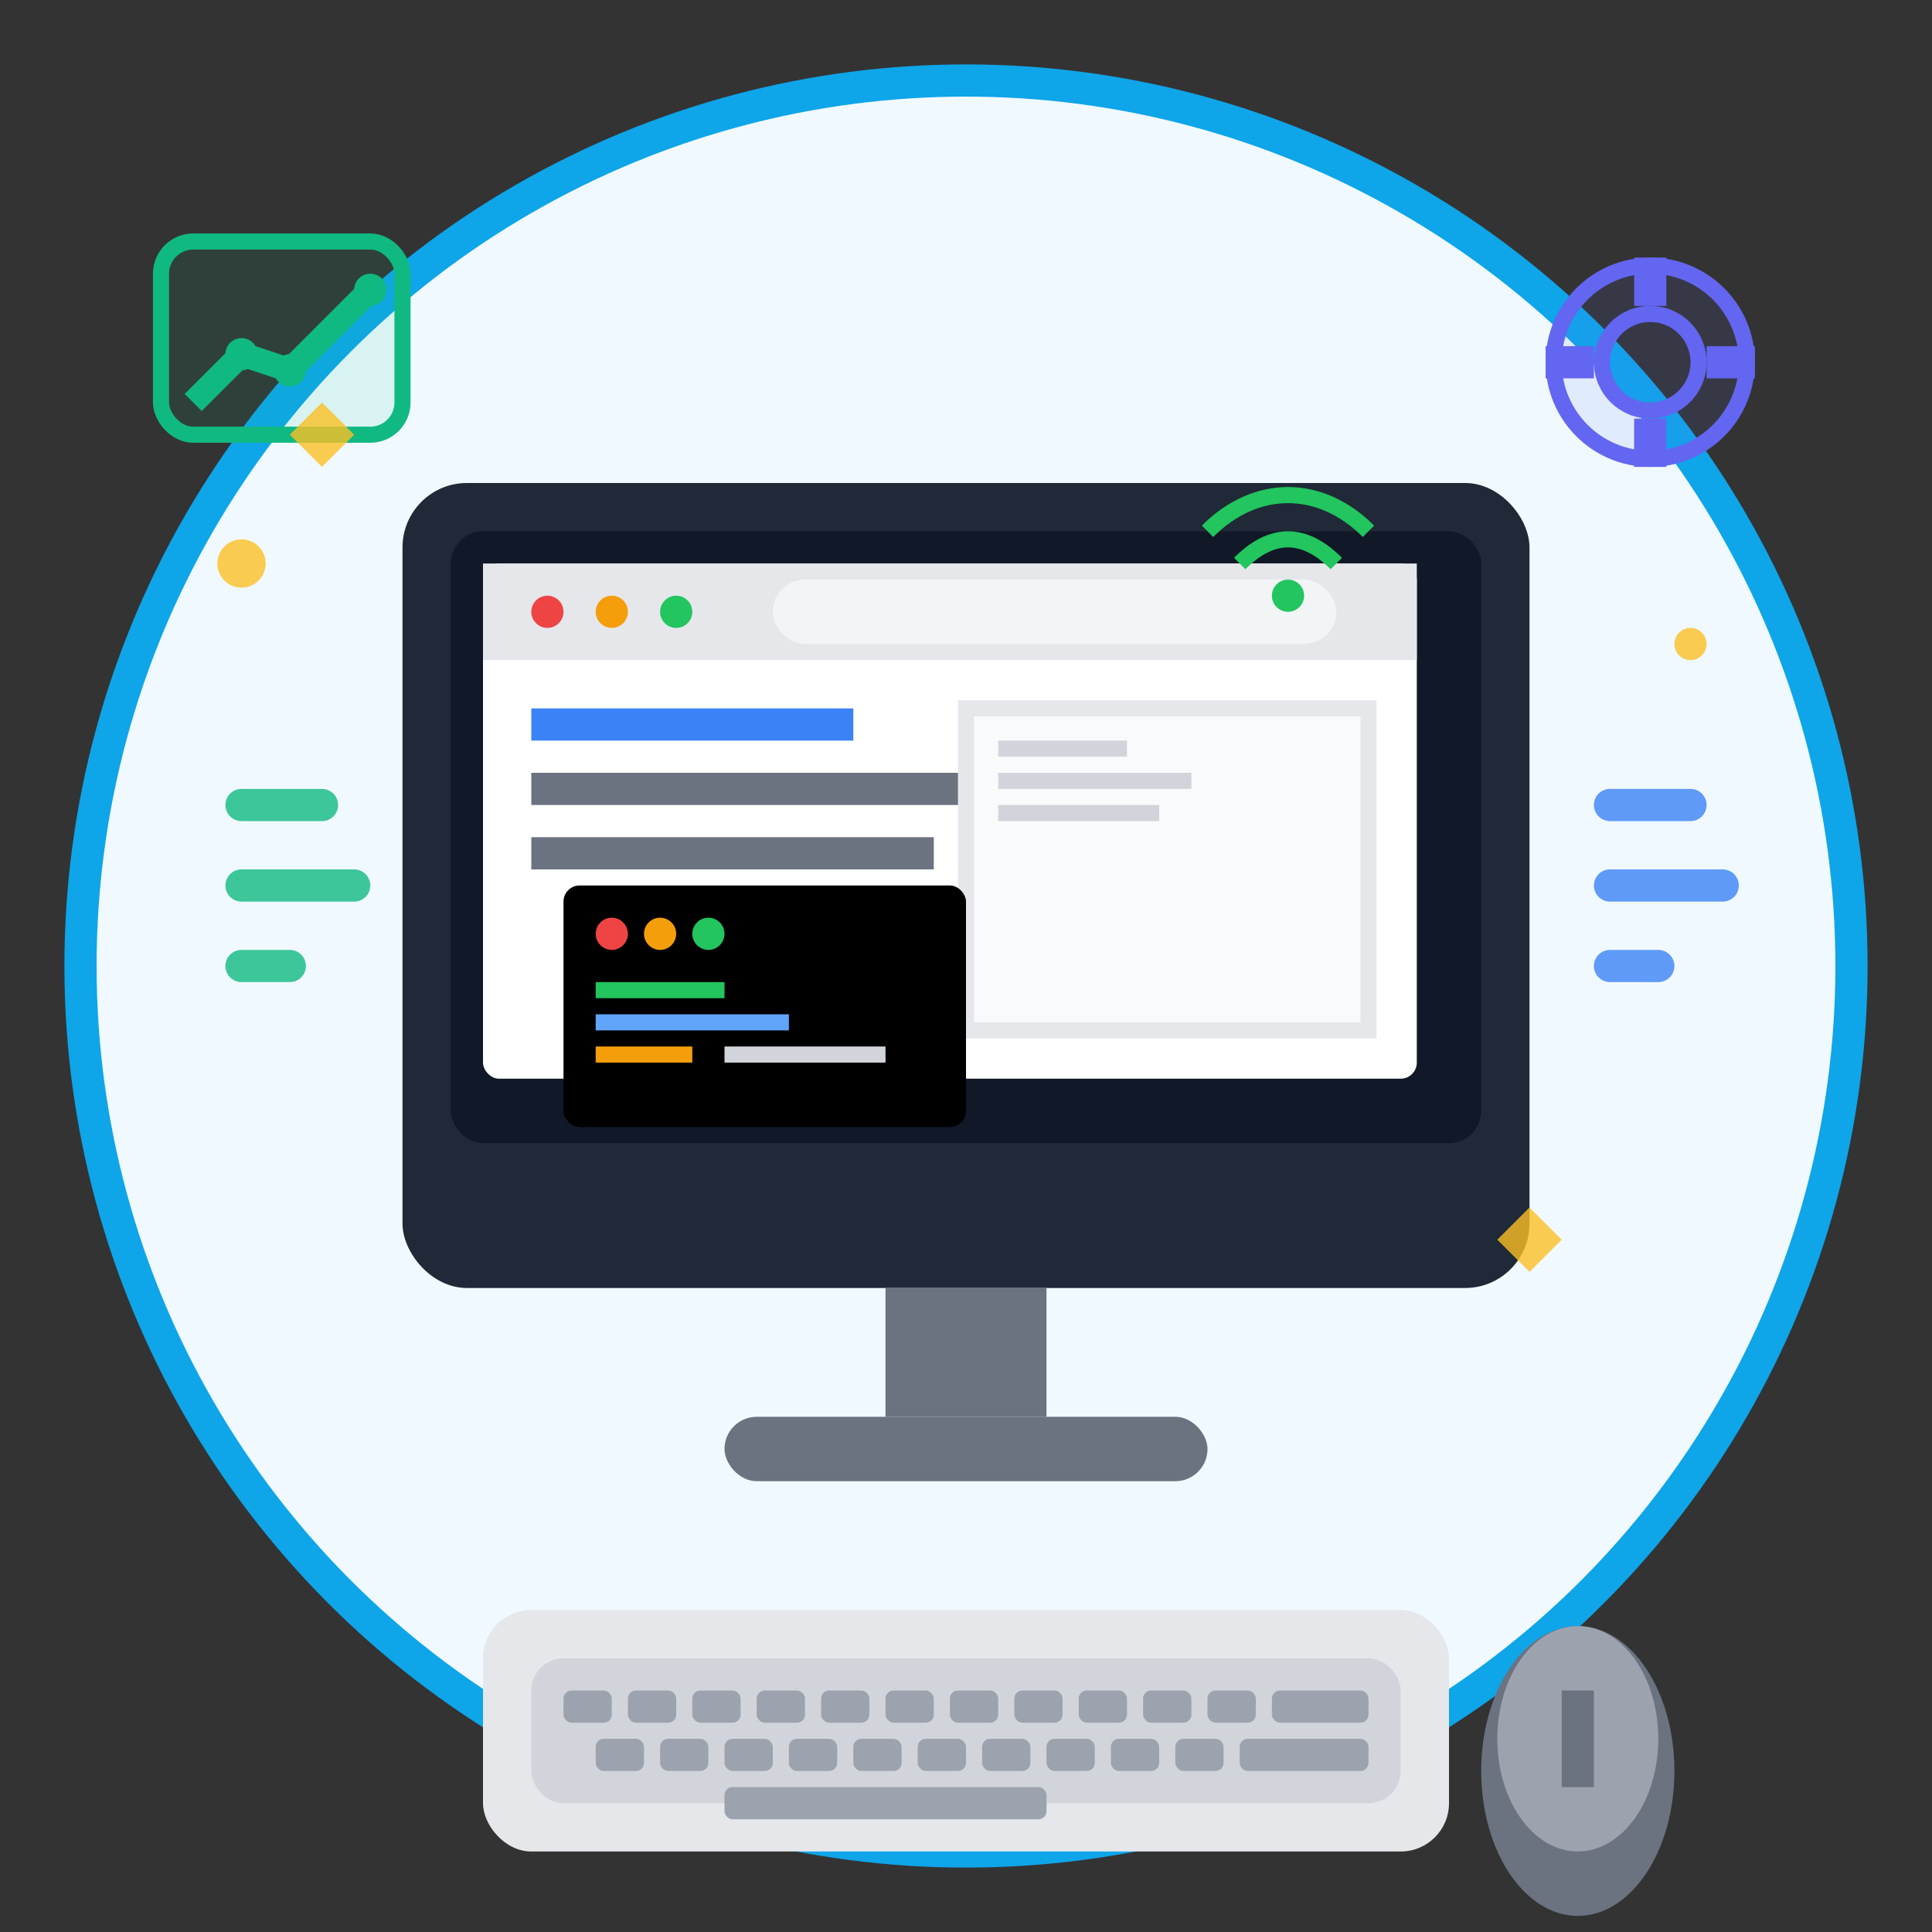 <svg width="120" height="120" viewBox="0 0 120 120" fill="none" xmlns="http://www.w3.org/2000/svg">
  <rect x="0" y="0" width="120" height="120" fill="#333333" stroke="none"/>
  <!-- Background Circle -->
  <circle cx="60" cy="60" r="55" fill="#f0f9ff" stroke="#0ea5e9" stroke-width="2"/>
  
  <!-- Monitor -->
  <rect x="25" y="30" width="70" height="50" fill="#1f2937" rx="4"/>
  <rect x="28" y="33" width="64" height="38" fill="#111827" rx="2"/>
  
  <!-- Monitor Stand -->
  <rect x="55" y="80" width="10" height="8" fill="#6b7280"/>
  <rect x="45" y="88" width="30" height="4" fill="#6b7280" rx="2"/>
  
  <!-- Screen Content -->
  <!-- Browser Window -->
  <rect x="30" y="35" width="58" height="32" fill="#ffffff" rx="1"/>
  
  <!-- Browser Header -->
  <rect x="30" y="35" width="58" height="6" fill="#e5e7eb"/>
  <circle cx="34" cy="38" r="1" fill="#ef4444"/>
  <circle cx="38" cy="38" r="1" fill="#f59e0b"/>
  <circle cx="42" cy="38" r="1" fill="#22c55e"/>
  
  <!-- Address Bar -->
  <rect x="48" y="36" width="35" height="4" fill="#f3f4f6" rx="2"/>
  
  <!-- Content Lines -->
  <rect x="33" y="44" width="20" height="2" fill="#3b82f6"/>
  <rect x="33" y="48" width="30" height="2" fill="#6b7280"/>
  <rect x="33" y="52" width="25" height="2" fill="#6b7280"/>
  
  <!-- Sidebar -->
  <rect x="60" y="44" width="25" height="20" fill="#f9fafb" stroke="#e5e7eb"/>
  <rect x="62" y="46" width="8" height="1" fill="#d1d5db"/>
  <rect x="62" y="48" width="12" height="1" fill="#d1d5db"/>
  <rect x="62" y="50" width="10" height="1" fill="#d1d5db"/>
  
  <!-- Keyboard -->
  <rect x="30" y="100" width="60" height="15" fill="#e5e7eb" rx="3"/>
  <rect x="33" y="103" width="54" height="9" fill="#d1d5db" rx="2"/>
  
  <!-- Keys -->
  <g fill="#9ca3af">
    <rect x="35" y="105" width="3" height="2" rx="0.5"/>
    <rect x="39" y="105" width="3" height="2" rx="0.5"/>
    <rect x="43" y="105" width="3" height="2" rx="0.5"/>
    <rect x="47" y="105" width="3" height="2" rx="0.5"/>
    <rect x="51" y="105" width="3" height="2" rx="0.5"/>
    <rect x="55" y="105" width="3" height="2" rx="0.5"/>
    <rect x="59" y="105" width="3" height="2" rx="0.5"/>
    <rect x="63" y="105" width="3" height="2" rx="0.5"/>
    <rect x="67" y="105" width="3" height="2" rx="0.5"/>
    <rect x="71" y="105" width="3" height="2" rx="0.5"/>
    <rect x="75" y="105" width="3" height="2" rx="0.5"/>
    <rect x="79" y="105" width="6" height="2" rx="0.5"/>
    
    <rect x="37" y="108" width="3" height="2" rx="0.5"/>
    <rect x="41" y="108" width="3" height="2" rx="0.5"/>
    <rect x="45" y="108" width="3" height="2" rx="0.5"/>
    <rect x="49" y="108" width="3" height="2" rx="0.5"/>
    <rect x="53" y="108" width="3" height="2" rx="0.5"/>
    <rect x="57" y="108" width="3" height="2" rx="0.5"/>
    <rect x="61" y="108" width="3" height="2" rx="0.5"/>
    <rect x="65" y="108" width="3" height="2" rx="0.5"/>
    <rect x="69" y="108" width="3" height="2" rx="0.5"/>
    <rect x="73" y="108" width="3" height="2" rx="0.5"/>
    <rect x="77" y="108" width="8" height="2" rx="0.5"/>
    
    <rect x="45" y="111" width="20" height="2" rx="0.5"/>
  </g>
  
  <!-- Mouse -->
  <ellipse cx="98" cy="110" rx="6" ry="9" fill="#6b7280"/>
  <ellipse cx="98" cy="108" rx="5" ry="7" fill="#9ca3af"/>
  <rect x="97" y="105" width="2" height="6" fill="#6b7280"/>
  
  <!-- Productivity Icons -->
  <!-- Chart/Graph -->
  <g transform="translate(10, 15)">
    <rect x="0" y="0" width="15" height="12" fill="rgba(16, 185, 129, 0.1)" stroke="#10b981" rx="2"/>
    <path d="M2 10L5 7L8 8L13 3" stroke="#10b981" stroke-width="1.5" fill="none"/>
    <circle cx="5" cy="7" r="1" fill="#10b981"/>
    <circle cx="8" cy="8" r="1" fill="#10b981"/>
    <circle cx="13" cy="3" r="1" fill="#10b981"/>
  </g>
  
  <!-- Settings Gear -->
  <g transform="translate(95, 15)">
    <circle cx="7.5" cy="7.5" r="6" fill="rgba(99, 102, 241, 0.1)" stroke="#6366f1"/>
    <circle cx="7.5" cy="7.5" r="3" fill="none" stroke="#6366f1" stroke-width="1"/>
    <rect x="6.5" y="1" width="2" height="3" fill="#6366f1"/>
    <rect x="6.5" y="11" width="2" height="3" fill="#6366f1"/>
    <rect x="1" y="6.5" width="3" height="2" fill="#6366f1"/>
    <rect x="11" y="6.5" width="3" height="2" fill="#6366f1"/>
  </g>
  
  <!-- Code/Terminal Window -->
  <rect x="35" y="55" width="25" height="15" fill="#000000" rx="1"/>
  <circle cx="38" cy="58" r="1" fill="#ef4444"/>
  <circle cx="41" cy="58" r="1" fill="#f59e0b"/>
  <circle cx="44" cy="58" r="1" fill="#22c55e"/>
  
  <!-- Code Lines -->
  <rect x="37" y="61" width="8" height="1" fill="#22c55e"/>
  <rect x="37" y="63" width="12" height="1" fill="#60a5fa"/>
  <rect x="37" y="65" width="6" height="1" fill="#f59e0b"/>
  <rect x="45" y="65" width="10" height="1" fill="#d1d5db"/>
  
  <!-- Performance Indicators -->
  <g opacity="0.8">
    <!-- Speed Lines -->
    <path d="M15 50L20 50M15 55L22 55M15 60L18 60" stroke="#10b981" stroke-width="2" stroke-linecap="round"/>
    <path d="M100 50L105 50M100 55L107 55M100 60L103 60" stroke="#3b82f6" stroke-width="2" stroke-linecap="round"/>
    
    <!-- Sparkles for optimization -->
    <path d="M20 25L22 27L20 29L18 27Z" fill="#fbbf24"/>
    <path d="M95 75L97 77L95 79L93 77Z" fill="#fbbf24"/>
    <circle cx="15" cy="35" r="1.5" fill="#fbbf24"/>
    <circle cx="105" cy="40" r="1" fill="#fbbf24"/>
  </g>
  
  <!-- WiFi Signal -->
  <g transform="translate(75, 25)">
    <path d="M0 8C3 5 7 5 10 8" stroke="#22c55e" stroke-width="1" fill="none"/>
    <path d="M2 10C4 8 6 8 8 10" stroke="#22c55e" stroke-width="1" fill="none"/>
    <circle cx="5" cy="12" r="1" fill="#22c55e"/>
  </g>
</svg>
